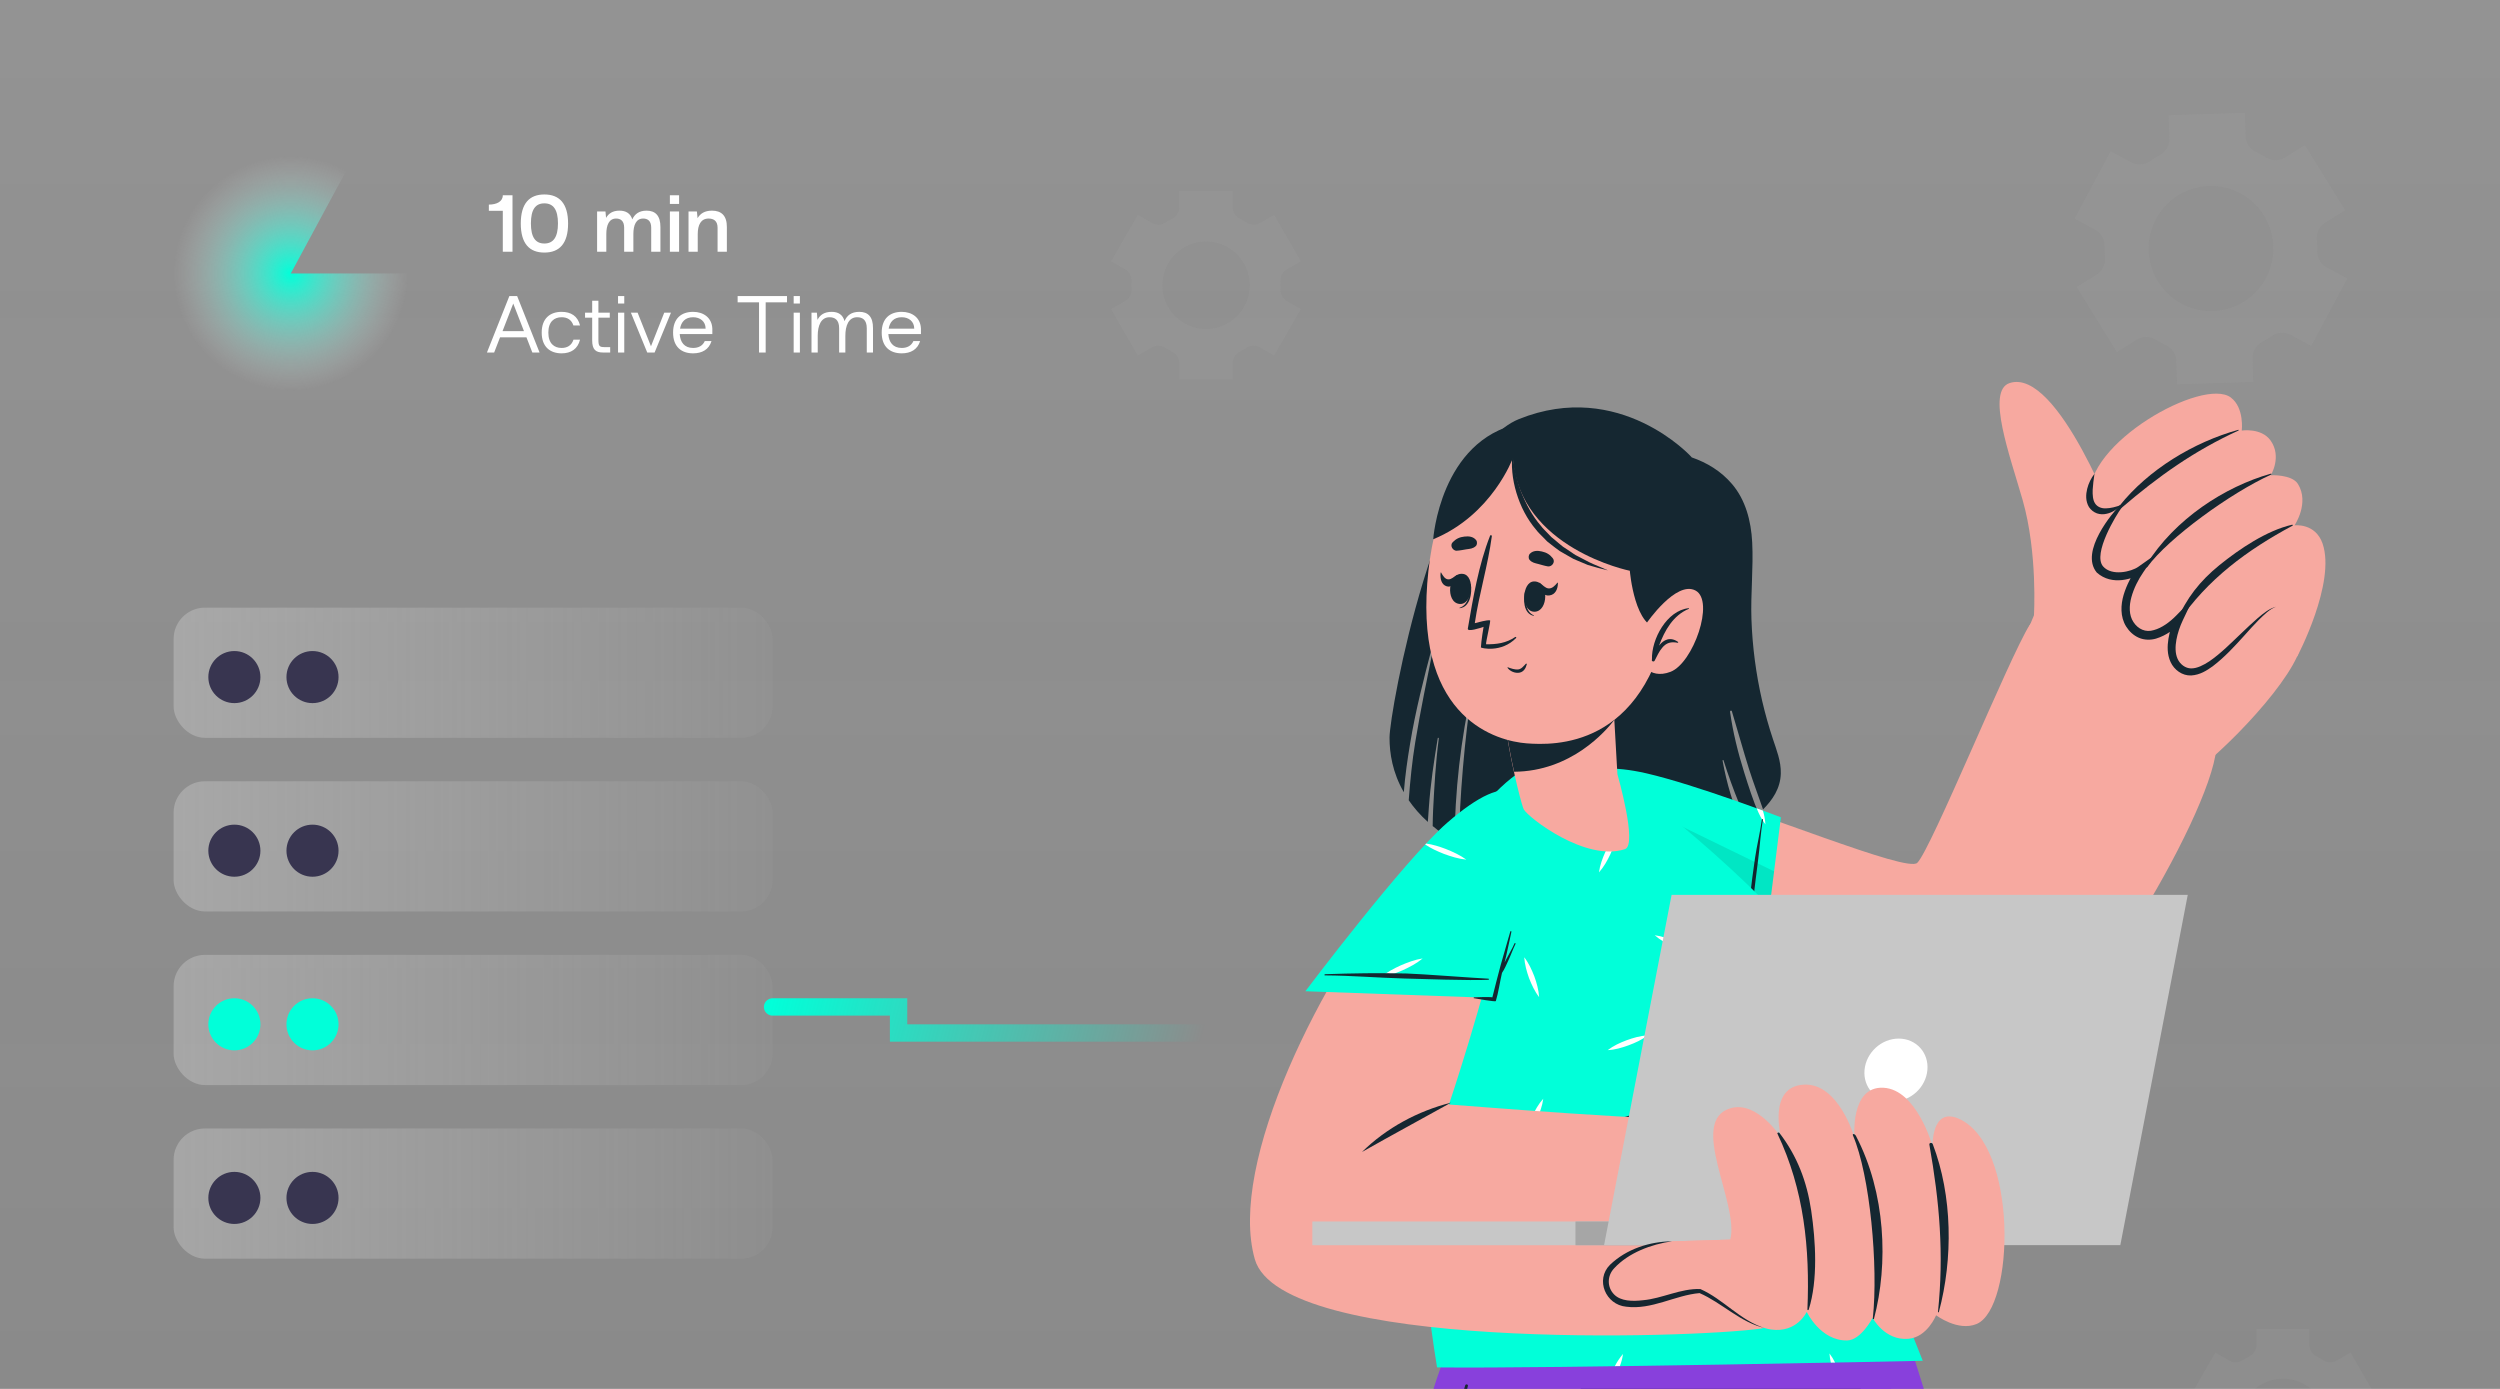 <svg width="288" height="160" viewBox="0 0 288 160" fill="none" xmlns="http://www.w3.org/2000/svg">
<rect x="0" y="0" width="288" height="160" fill="#808080" stroke="none"/>
<g clip-path="url(#clip0_9_2359)">
<rect width="288" height="160" fill="url(#paint0_linear_9_2359)"/>
<path d="M57.922 24.286H56.316V23.569C57.205 23.569 57.922 23.225 57.922 22.498H59.04V29H57.922V24.286ZM59.994 25.749C59.994 23.436 60.989 22.403 62.71 22.403C64.44 22.403 65.444 23.436 65.444 25.749C65.444 28.063 64.44 29.096 62.71 29.096C60.989 29.096 59.994 28.063 59.994 25.749ZM61.161 25.74C61.161 27.336 61.687 28.053 62.71 28.053C63.733 28.053 64.278 27.336 64.278 25.74C64.278 24.134 63.733 23.426 62.71 23.426C61.687 23.426 61.161 24.134 61.161 25.74ZM68.786 24.363H69.751L69.818 25.099C70.115 24.583 70.593 24.267 71.367 24.267C72.103 24.267 72.62 24.573 72.84 25.271C73.126 24.65 73.633 24.267 74.484 24.267C75.488 24.267 76.09 24.831 76.081 26.17V29H75.019V26.227C75.019 25.434 74.599 25.176 74.092 25.176C73.289 25.176 72.964 25.912 72.964 26.973V29H71.903V26.227C71.903 25.434 71.482 25.176 70.975 25.176C70.172 25.176 69.847 25.912 69.847 26.973V29H68.786V24.363ZM77.17 29V24.363H78.231V29H77.17ZM77.17 22.498H78.231V23.493H77.17V22.498ZM79.318 24.363H80.283L80.36 25.137C80.666 24.602 81.182 24.267 82.023 24.267C83.094 24.267 83.744 24.831 83.735 26.17V29H82.664V26.227C82.664 25.434 82.195 25.176 81.631 25.176C80.742 25.176 80.379 25.912 80.379 26.973V29H79.318V24.363Z" fill="white"/>
<path d="M56.927 40.609H56.096L58.677 34.108H59.576L62.157 40.609H61.325L60.647 38.86H57.606L56.927 40.609ZM57.893 38.143H60.36L59.126 34.968L57.893 38.143ZM66.066 39.127H66.821C66.553 40.208 65.779 40.705 64.698 40.705C63.388 40.705 62.404 39.969 62.404 38.315C62.404 36.661 63.388 35.925 64.698 35.925C65.779 35.925 66.553 36.412 66.821 37.492H66.056C65.836 36.823 65.339 36.546 64.698 36.546C63.838 36.546 63.169 37.062 63.169 38.315C63.169 39.567 63.838 40.084 64.698 40.084C65.348 40.084 65.846 39.797 66.066 39.127ZM67.397 36.594V36.02H68.219V34.643H68.936V36.02H70.246V36.594H68.936V39.127C68.936 39.883 69.06 39.988 69.643 39.988H70.294V40.609H69.462C68.639 40.609 68.219 40.284 68.219 39.214V36.594H67.397ZM71.198 40.609V36.02H71.915V40.609H71.198ZM71.198 34.108H71.915V34.968H71.198V34.108ZM74.561 40.609L72.678 36.02H73.452L74.992 39.892L76.521 36.02H77.296L75.412 40.609H74.561ZM77.539 38.315C77.539 36.661 78.514 35.925 79.843 35.925C81.048 35.925 82.013 36.603 82.061 37.865V38.487H78.304C78.361 39.405 78.829 40.084 79.843 40.084C80.445 40.084 80.942 39.854 81.191 39.29H81.965C81.669 40.265 80.885 40.705 79.843 40.705C78.514 40.705 77.539 39.969 77.539 38.315ZM78.342 37.865H81.287C81.287 37.024 80.656 36.546 79.843 36.546C78.935 36.546 78.466 37.091 78.342 37.865ZM84.975 34.108H90.663V34.825H88.206V40.609H87.441V34.825H84.975V34.108ZM91.43 40.609V36.02H92.148V40.609H91.43ZM91.43 34.108H92.148V34.968H91.43V34.108ZM94.202 40.609H93.485V36.02H94.106L94.173 36.852C94.46 36.278 94.957 35.925 95.808 35.925C96.573 35.925 97.089 36.25 97.29 36.995C97.567 36.336 98.074 35.925 98.992 35.925C99.986 35.925 100.579 36.479 100.569 37.808V40.609H99.852V37.808C99.852 36.823 99.336 36.546 98.743 36.546C97.758 36.546 97.385 37.521 97.385 38.678V40.609H96.668V37.808C96.668 36.823 96.152 36.546 95.559 36.546C94.575 36.546 94.202 37.521 94.202 38.678V40.609ZM101.572 38.315C101.572 36.661 102.547 35.925 103.876 35.925C105.081 35.925 106.046 36.603 106.094 37.865V38.487H102.337C102.394 39.405 102.863 40.084 103.876 40.084C104.478 40.084 104.976 39.854 105.224 39.29H105.999C105.702 40.265 104.918 40.705 103.876 40.705C102.547 40.705 101.572 39.969 101.572 38.315ZM102.375 37.865H105.32C105.32 37.024 104.689 36.546 103.876 36.546C102.968 36.546 102.499 37.091 102.375 37.865Z" fill="white"/>
<g clip-path="url(#clip1_9_2359)">
<path d="M248.191 370.457H201.974C201.974 370.457 210.676 272.112 210.309 270.228C209.853 267.819 207.114 256.892 203.483 242.633C202.342 238.171 201.121 233.382 199.841 228.414C196.398 214.998 192.598 200.323 189.284 187.561C184.313 168.444 180.444 153.59 180.444 153.59H219.616C219.616 153.59 224.18 168.047 229.935 186.867C239.311 217.447 251.832 259.529 253.073 269.762C255.077 286.282 248.191 370.447 248.191 370.447V370.457Z" fill="#8840DC"/>
<path d="M215.17 153.59C212.451 174.611 207.272 214.036 203.492 242.633C194.661 207.978 180.453 153.59 180.453 153.59H215.17Z" fill="#152731"/>
<path d="M218.346 153.59C218.346 153.59 217.443 172.321 213.156 187.155C212.809 188.384 212.442 189.584 212.035 190.744C212.035 190.744 207.57 192.36 200.744 196.545C200.744 196.545 200.298 211.617 199.841 228.424C199.345 247.214 202.252 268.166 202.361 272.608C202.758 289.237 200.734 370.278 200.734 370.278L154.527 370.466C154.527 370.466 162.435 278.756 162.376 272.658C162.286 262.871 165.739 194.75 165.154 193.223C157.722 173.778 167.555 153.6 167.555 153.6H218.356L218.346 153.59Z" fill="#8840DC"/>
<path d="M169.827 193.222C169.44 189.979 168.567 186.766 167.813 183.593C166.106 176.424 167.257 166.667 169.103 159.657C169.152 159.469 168.845 159.409 168.795 159.588C166.949 165.557 165.61 174.183 166.324 180.46C166.662 183.435 169.063 192.488 168.993 195.73C168.845 202.106 169.351 256.474 168.924 278.675C168.646 293.241 165.62 342.086 165.163 356.652C165.163 356.791 165.382 356.781 165.392 356.652C167.088 330.693 169.281 304.159 169.628 278.725C169.966 253.995 170.263 196.771 169.847 193.241L169.827 193.222Z" fill="#152731"/>
<path d="M165.133 74.557C164.399 78.186 163.645 81.825 163.039 85.484C162.672 87.725 162.454 89.946 162.285 92.187C162.861 93.03 163.585 93.873 164.488 94.686C164.528 94.111 164.567 93.546 164.607 92.99C164.796 90.303 165.192 87.686 165.629 85.038C165.639 84.949 165.758 84.989 165.748 85.078C165.391 87.814 165.232 90.601 165.093 93.357C165.064 93.962 165.054 94.557 165.044 95.162C165.768 95.767 166.592 96.362 167.524 96.937C167.544 96.272 167.574 95.618 167.594 94.974C167.653 93.447 167.742 91.93 167.871 90.412C168.129 87.408 168.556 84.453 169.122 81.508C169.141 81.389 169.3 81.439 169.28 81.558C168.874 84.612 168.566 87.695 168.348 90.779C168.248 92.237 168.169 93.704 168.119 95.162C168.1 95.866 168.1 96.57 168.09 97.274C169.499 98.077 171.136 98.831 173.061 99.525C177.962 101.27 183.38 101.191 188.46 100.407C192.805 99.733 197.112 98.097 200.822 95.231C199.661 92.891 198.907 90.184 198.441 87.636C198.431 87.547 198.53 87.517 198.55 87.596C199.086 89.282 199.681 90.938 200.346 92.564C200.654 93.328 201.001 94.071 201.348 94.815C201.408 94.765 201.457 94.726 201.507 94.676C201.864 94.379 202.241 94.071 202.608 93.724C201.944 92.197 201.428 90.571 200.931 88.984C200.217 86.704 199.642 84.403 199.304 82.014C199.284 81.855 199.463 81.796 199.513 81.944C200.187 84.165 200.803 86.416 201.497 88.627C201.993 90.184 202.579 91.711 203.104 93.248C204.186 92.157 205.109 90.829 205.148 89.103C205.188 87.686 204.642 86.367 204.226 85.097C203.749 83.66 203.343 82.202 202.995 80.715C202.291 77.651 201.874 74.498 201.765 71.315C201.666 68.37 202.003 65.425 201.854 62.48C201.725 59.961 201.07 57.581 199.552 55.787C198.262 54.26 196.615 53.288 194.889 52.693C194.869 52.614 186.594 43.6 174.976 48.281C165.49 52.098 160.083 81.954 160.073 84.978C160.073 86.763 160.41 88.994 161.72 91.265C161.869 89.371 162.137 87.487 162.444 85.663C163.069 81.875 164.012 78.196 164.984 74.507C165.014 74.389 165.173 74.438 165.143 74.557H165.133Z" fill="#152731"/>
<path d="M186.743 100.288C204.434 115.935 223.951 126.575 231.224 123.719C238.556 120.844 254.55 94.329 255.314 86.287C255.642 82.817 235.808 68.846 233.813 71.999C231.472 75.698 222.492 97.79 220.875 99.396C219.704 100.566 203.224 93.635 190.673 89.847C182.675 87.438 177.417 92.029 186.753 100.279L186.743 100.288Z" fill="#F7A9A0"/>
<path d="M202.559 114.827L205.158 94.153C205.158 94.153 195.375 90.405 189.66 89.086C182.109 87.351 178.101 89.721 183.667 97.415C187.398 102.561 202.559 114.827 202.559 114.827Z" fill="#01FFD9"/>
<path d="M203.084 93.379C203.243 93.894 203.342 94.41 203.372 94.965C202.936 94.39 202.628 93.766 202.37 93.121C202.628 93.21 202.856 93.3 203.084 93.379ZM184.917 98.148C185.274 97.405 185.661 96.691 186.227 96.046C186.118 96.899 185.83 97.653 185.493 98.416C185.374 98.674 185.245 98.932 185.106 99.17C184.947 99.001 184.808 98.852 184.679 98.694C184.758 98.505 184.838 98.327 184.917 98.148Z" fill="white"/>
<path d="M200.853 112.486C201.021 109.452 201.24 106.428 201.587 103.403C201.756 101.896 201.954 100.389 202.172 98.892C202.391 97.394 202.768 95.907 202.966 94.41C202.976 94.331 203.105 94.35 203.095 94.43C202.817 95.917 202.748 97.454 202.549 98.951C202.351 100.458 202.172 101.966 201.994 103.463C201.637 106.467 201.279 109.482 200.992 112.496C200.992 112.585 200.863 112.556 200.863 112.476L200.853 112.486Z" fill="#152731"/>
<path opacity="0.1" d="M183.658 97.425C187.398 102.571 202.549 114.827 202.549 114.827L204.375 100.38L181.991 89.492C180.443 90.751 180.701 93.34 183.658 97.425Z" fill="#020100"/>
<path d="M264.632 75.618C262.32 80.655 253.569 89.113 250.671 90.343C247.774 91.572 232.891 77.174 233.248 73.962C233.606 70.759 242.694 54.398 247.754 51.86C252.805 49.321 267.023 70.402 264.632 75.628V75.618Z" fill="#F7A9A0"/>
<path d="M234.31 70.91C234.31 70.91 234.756 63.721 233.01 57.613C231.541 52.476 228.773 45.02 231.512 44.127C237.117 42.293 244.003 60.895 244.003 60.895C244.003 60.895 245.72 69.591 240.322 71.891C236.939 73.339 234.31 70.91 234.31 70.91Z" fill="#F7A9A0"/>
<path d="M240.769 57.326C241.106 60.241 244.351 58.178 244.351 58.178C244.351 58.178 240.392 62.274 241.9 65.149C243.358 67.916 247.198 65.288 247.476 65.1C247.268 65.318 243.726 69.175 245.541 71.912C247.426 74.748 250.83 71.446 251.048 71.237C250.919 71.505 249.242 75.075 251.098 76.84C254.283 79.864 258.807 70.851 262.23 69.879C262.23 69.879 264.542 75.481 264.641 75.63C264.641 75.63 269.126 67.142 267.558 62.611C266.725 60.221 264.333 60.519 264.333 60.519C264.333 60.519 266.08 57.941 264.72 55.749C264.016 54.629 261.595 54.748 261.595 54.748C261.595 54.748 262.905 52.626 261.575 50.752C260.514 49.254 258.251 49.602 258.251 49.602C258.251 49.602 258.569 46.984 256.991 45.794C253.806 43.404 240.064 51.099 240.769 57.346V57.326Z" fill="#F7A9A0"/>
<path d="M257.885 49.592C257.885 49.592 257.915 49.503 257.855 49.513C252.716 50.94 247.507 54.084 244.163 58.278C244.054 58.417 244.232 58.655 244.381 58.526C248.658 54.857 252.746 51.952 257.885 49.592Z" fill="#152731"/>
<path d="M261.645 54.668C261.705 54.639 261.655 54.549 261.595 54.569C256.307 56.066 250.542 59.775 247.258 65.06C247.149 65.239 247.228 65.516 247.367 65.318C249.818 61.966 257.002 56.77 261.645 54.668Z" fill="#152731"/>
<path d="M250.939 71.683C254.283 66.735 258.887 63.353 264.106 60.557C264.175 60.518 264.106 60.428 264.046 60.448C261.119 61.122 257.974 63.244 255.672 65.109C253.469 66.893 251.832 68.946 250.761 71.564C250.721 71.663 250.86 71.782 250.929 71.683H250.939Z" fill="#152731"/>
<path d="M244.251 58.18C244.122 58.348 244.509 58.358 244.38 58.527C243.845 59.241 241.027 63.802 242.277 65.25C243.289 66.41 245.541 65.855 246.325 65.299L248.29 63.911L246.92 65.904C246.325 66.767 245.819 67.768 245.541 68.78C245.263 69.781 245.244 70.862 245.769 71.655C246.305 72.488 247.198 72.885 248.121 72.587C249.054 72.339 249.966 71.655 250.681 70.931L252.675 68.899L251.455 71.467C251.127 72.161 250.859 72.944 250.72 73.708C250.582 74.471 250.572 75.264 250.859 75.899C251.137 76.524 251.762 77 252.417 77C253.102 77.01 253.846 76.623 254.511 76.187C255.85 75.274 257.021 74.065 258.231 72.924C258.837 72.349 259.442 71.764 260.077 71.219C260.712 70.683 261.377 70.118 262.2 69.89C261.416 70.198 260.831 70.822 260.236 71.387C259.65 71.982 259.095 72.597 258.539 73.222C257.418 74.461 256.287 75.701 254.908 76.752C254.213 77.248 253.439 77.753 252.427 77.813C251.385 77.862 250.462 77.158 250.056 76.276C249.639 75.374 249.669 74.422 249.808 73.559C249.956 72.677 250.214 71.863 250.591 71.05L251.375 71.576C250.542 72.448 249.609 73.192 248.369 73.569C247.764 73.747 247.029 73.747 246.394 73.47C245.759 73.192 245.283 72.726 244.936 72.181C244.222 71.04 244.311 69.662 244.638 68.542C244.986 67.391 245.521 66.37 246.206 65.398L246.811 65.993C245.789 66.658 243.338 67.55 241.553 65.963C239.528 63.534 243.448 58.973 244.231 58.19L244.251 58.18Z" fill="#152731"/>
<path d="M244.351 58.178C243.745 58.396 243.14 58.554 242.594 58.564C242.039 58.584 241.582 58.366 241.344 57.979C241.096 57.602 241.056 57.008 241.076 56.422C241.116 55.837 241.185 55.213 241.285 54.578C240.888 55.094 240.6 55.679 240.441 56.323C240.292 56.958 240.233 57.712 240.65 58.416C240.878 58.753 241.195 59.001 241.563 59.139C241.94 59.268 242.326 59.268 242.674 59.189C243.368 59.04 243.924 58.644 244.351 58.168V58.178Z" fill="#152731"/>
<path d="M209.733 127.134L221.5 156.762C221.5 156.762 178.726 157.674 165.55 157.525C165.55 157.525 157.275 109.474 170.461 93.331C177.059 85.26 182.814 85.716 188.41 90.753C189.829 92.032 208.522 106.261 210.685 114.194C212.57 121.204 209.723 127.124 209.723 127.124L209.733 127.134Z" fill="#01FFD9"/>
<path d="M200.385 125.668C197.707 125.965 195.028 126.352 192.428 127.046C191.128 127.393 189.858 127.79 188.588 128.226C187.953 128.444 187.318 128.633 186.683 128.821C186.028 129.019 185.324 129.198 184.629 129.228C184.57 129.228 184.57 129.327 184.629 129.327C185.294 129.337 185.939 129.347 186.604 129.277C187.239 129.208 187.864 129.059 188.489 128.9C189.809 128.563 191.108 128.167 192.418 127.82C195.067 127.116 197.716 126.412 200.415 125.896C200.534 125.876 200.505 125.658 200.376 125.678L200.385 125.668Z" fill="#152731"/>
<path d="M207.043 127.989C204.841 127.781 202.588 127.682 200.376 127.731C199.265 127.751 198.163 127.84 197.052 127.959C196.526 128.019 196 128.078 195.464 128.148C194.889 128.227 194.314 128.386 193.738 128.455C193.679 128.455 193.679 128.554 193.738 128.554C194.284 128.505 194.849 128.554 195.395 128.525C195.951 128.505 196.506 128.485 197.052 128.465C198.163 128.425 199.275 128.406 200.376 128.356C202.598 128.257 204.811 128.187 207.034 128.168C207.153 128.168 207.143 127.999 207.034 127.989H207.043Z" fill="#152731"/>
<path d="M187.388 119.836C188.162 119.558 188.946 119.32 189.799 119.28C189.125 119.806 188.38 120.133 187.606 120.421C186.842 120.698 186.059 120.936 185.205 120.976C185.88 120.46 186.624 120.123 187.388 119.836ZM176.256 150.108C177.03 149.841 177.813 149.613 178.667 149.563C177.992 150.079 177.248 150.416 176.474 150.703C175.71 150.981 174.926 151.199 174.073 151.259C174.748 150.733 175.492 150.406 176.256 150.098V150.108ZM205.704 106.44C205.774 106.519 205.833 106.588 205.893 106.658C205.684 106.687 205.486 106.717 205.268 106.727C205.416 106.618 205.555 106.529 205.704 106.44ZM199.215 150.108C199.979 149.841 200.773 149.613 201.616 149.563C200.952 150.079 200.207 150.416 199.433 150.703C198.67 150.981 197.876 151.199 197.032 151.259C197.707 150.733 198.451 150.406 199.215 150.098V150.108ZM169.429 101.482C170.193 101.204 170.977 100.986 171.831 100.926C171.156 101.452 170.412 101.779 169.638 102.087C168.874 102.354 168.09 102.582 167.237 102.632C167.911 102.116 168.655 101.779 169.429 101.492V101.482ZM177.694 87.61C177.853 87.927 177.982 88.264 178.121 88.601C178.389 89.365 178.617 90.158 178.667 91.011C178.151 90.336 177.813 89.593 177.526 88.819C177.407 88.482 177.288 88.145 177.218 87.798C177.387 87.719 177.536 87.669 177.704 87.61H177.694ZM187.527 140.361C187.795 141.135 188.023 141.918 188.073 142.771C187.557 142.096 187.22 141.353 186.932 140.579C186.654 139.816 186.436 139.033 186.376 138.18C186.902 138.854 187.229 139.598 187.537 140.361H187.527ZM176.752 112.468C177.03 113.232 177.248 114.025 177.307 114.868C176.782 114.194 176.454 113.45 176.147 112.686C175.879 111.923 175.65 111.13 175.591 110.277C176.117 110.951 176.444 111.695 176.752 112.468ZM211.399 156.96C211.231 156.96 211.082 156.96 210.913 156.97C210.834 156.623 210.784 156.286 210.754 155.919C211.012 156.256 211.221 156.603 211.399 156.96ZM168.517 140.133C169.251 140.49 169.975 140.877 170.61 141.442C169.767 141.333 169.003 141.045 168.249 140.708C167.514 140.361 166.79 139.975 166.155 139.399C166.999 139.518 167.763 139.796 168.517 140.133ZM199.691 135.463C200.426 135.81 201.15 136.207 201.785 136.772C200.942 136.653 200.178 136.365 199.424 136.038C198.689 135.681 197.965 135.294 197.33 134.729C198.173 134.838 198.937 135.126 199.691 135.463ZM192.984 108.462C193.718 108.819 194.443 109.206 195.078 109.771C194.234 109.662 193.47 109.375 192.716 109.047C191.982 108.69 191.258 108.304 190.623 107.739C191.466 107.848 192.23 108.135 192.984 108.462ZM186.971 155.978C186.902 156.464 186.783 156.92 186.614 157.367C186.416 157.367 186.217 157.367 186.029 157.377C186.287 156.891 186.585 156.425 186.971 155.978ZM213.027 143.029C213.374 142.295 213.771 141.571 214.326 140.936C214.217 141.779 213.93 142.543 213.602 143.296C213.245 144.03 212.858 144.754 212.292 145.389C212.402 144.546 212.689 143.782 213.027 143.029ZM202.261 121.363C202.609 120.629 203.005 119.905 203.561 119.271C203.452 120.113 203.164 120.877 202.837 121.63C202.48 122.364 202.093 123.088 201.527 123.723C201.636 122.88 201.924 122.116 202.261 121.363ZM176.474 128.661C176.831 127.917 177.218 127.203 177.784 126.568C177.675 127.411 177.387 128.165 177.049 128.928C176.702 129.662 176.305 130.376 175.74 131.021C175.849 130.178 176.137 129.414 176.474 128.661ZM184.937 98.14C185.295 97.396 185.682 96.683 186.247 96.038C186.138 96.891 185.85 97.644 185.513 98.408C185.166 99.142 184.769 99.856 184.203 100.5C184.312 99.657 184.6 98.894 184.937 98.14Z" fill="white"/>
<path d="M162.108 100.437C152.215 112.464 141.4 134.041 144.556 145.067C147.602 155.687 194.88 154.18 202.887 153.049C206.35 152.554 202.431 128.686 198.7 128.944C192.548 129.371 167.376 127.239 166.92 127.239C166.92 127.239 170.77 115.895 173.647 103.61C177.546 86.882 169.103 91.929 162.108 100.437Z" fill="#F7A9A0"/>
<path d="M167.168 127.02C163.338 127.991 159.717 129.935 156.899 132.711C160.342 130.758 163.715 128.943 167.168 127.02Z" fill="#152731"/>
<path d="M151.183 140.715H212.203V143.452H151.183V140.715Z" fill="#C7C7C7"/>
<path d="M181.495 140.715H212.203V143.452H181.495V140.715Z" fill="#A6A6A6"/>
<path d="M184.789 143.443H244.261L252.03 103.086H192.568L184.789 143.443Z" fill="#C7C7C7"/>
<path d="M214.793 123.264C214.615 125.257 216.093 126.883 218.097 126.883C220.101 126.883 221.858 125.267 222.036 123.264C222.215 121.271 220.736 119.645 218.732 119.645C216.728 119.645 214.972 121.261 214.793 123.264Z" fill="white"/>
<path d="M191.744 145.674C195.772 147.697 200.713 152.685 204.027 153.161C207.023 153.587 208.135 151.128 208.135 151.128C208.135 151.128 209.712 154.479 212.798 154.42C214.386 154.39 215.725 151.822 215.725 151.822C215.725 151.822 217.104 154.46 219.843 154.231C222.025 154.053 223.038 151.515 223.038 151.515C223.038 151.515 225.538 153.418 227.701 152.526C232.086 150.711 232.523 131.951 225.677 128.887C222.482 127.459 222.631 132.05 222.631 132.05C222.631 132.05 220.835 125.506 216.965 125.307C213.096 125.119 213.641 131.068 213.641 131.068C213.641 131.068 211.846 124.742 207.807 124.95C203.61 125.168 205.178 131.029 205.178 131.029C205.178 131.029 202.449 126.795 199.393 127.657C194.363 129.085 200.405 138.694 199.324 142.799L192.617 142.997L191.734 145.684L191.744 145.674Z" fill="#F7A9A0"/>
<path d="M197.558 149.174C193.579 147.588 191.783 150.444 187.666 150.037C183.092 149.581 184.411 144.187 192.388 143.007L199.334 142.809L197.558 149.184V149.174Z" fill="#F7A9A0"/>
<path d="M223.255 151.127C223.255 151.187 223.335 151.207 223.355 151.147C225.002 145.009 224.932 137.761 222.65 131.792C222.571 131.594 222.224 131.633 222.263 131.861C223.434 138.465 223.95 144.415 223.255 151.127Z" fill="#152731"/>
<path d="M215.755 151.91C215.755 151.979 215.864 151.999 215.884 151.92C217.551 145.584 217.243 137.423 213.8 130.849C213.681 130.621 213.354 130.542 213.463 130.809C215.418 135.351 216.4 145.871 215.745 151.9L215.755 151.91Z" fill="#152731"/>
<path d="M204.771 130.621C207.827 137.056 208.511 143.808 208.214 150.859C208.214 150.948 208.343 150.948 208.363 150.868C209.444 147.457 209.166 142.946 208.65 139.455C208.154 136.114 207.043 133.189 204.989 130.512C204.91 130.412 204.701 130.482 204.761 130.621H204.771Z" fill="#152731"/>
<path d="M203.283 152.991C200.445 152.099 198.55 149.679 195.881 148.499C193.599 148.41 191.476 149.6 189.253 149.788C188.053 149.927 186.723 149.907 185.949 149.124C185.126 148.291 185.126 146.982 185.949 146.11C187.606 144.315 190.216 143.343 192.627 142.996C190.047 143.026 187.388 143.869 185.473 145.703C183.747 147.428 184.977 150.314 187.338 150.532C190.285 150.919 192.974 149.203 195.792 148.965C198.352 150.076 200.455 152.327 203.293 152.991H203.283Z" fill="#152731"/>
<path d="M150.389 114.19L171.94 114.964C171.94 114.964 174.907 104.542 175.73 98.543C176.822 90.611 174.133 88.34 166.711 94.785C161.75 99.099 150.38 114.19 150.38 114.19H150.389Z" fill="#01FFD9"/>
<path d="M159.051 112.575C159.954 112.426 160.788 112.119 161.591 111.772C162.395 111.405 163.179 110.998 163.893 110.413C162.99 110.552 162.157 110.869 161.353 111.216C160.55 111.583 159.766 112 159.051 112.575ZM164.29 97.176C165.074 97.285 165.818 97.523 166.552 97.8C167.376 98.128 168.18 98.495 168.924 99.03C168.011 98.941 167.167 98.673 166.334 98.366C165.59 98.068 164.866 97.751 164.181 97.285C164.211 97.245 164.25 97.215 164.29 97.176Z" fill="white"/>
<path d="M169.807 114.894C170.035 114.865 171.761 114.835 171.92 114.894C172.238 113.665 172.535 112.425 172.873 111.196C173.041 110.581 173.22 109.966 173.399 109.361C173.607 108.687 173.795 107.914 173.984 107.319C174.014 107.229 174.133 107.249 174.113 107.348C173.954 108.142 173.815 108.737 173.666 109.421C173.567 109.907 173.448 110.393 173.329 110.878C173.389 110.759 173.448 110.65 173.508 110.531C173.825 109.907 174.192 109.322 174.47 108.677C174.5 108.598 174.629 108.657 174.589 108.737C174.282 109.361 174.053 110.026 173.756 110.66C173.537 111.126 173.329 111.642 173.031 112.078C172.783 113.119 172.625 114.329 172.317 115.331C172.287 115.43 170.015 115.043 169.787 114.993C169.747 114.993 169.757 114.924 169.787 114.914L169.807 114.894Z" fill="#152731"/>
<path d="M152.641 112.228C155.786 112.119 158.922 112.069 162.067 112.148C163.635 112.188 169.895 112.674 171.463 112.743C171.552 112.743 171.542 112.872 171.453 112.872C169.518 112.981 163.297 112.763 161.73 112.723C158.594 112.634 155.766 112.386 152.631 112.366C152.542 112.366 152.562 112.238 152.641 112.238V112.228Z" fill="#152731"/>
<path d="M175.552 93.257C176.068 94.189 182.686 99.326 187.201 97.819C188.669 97.323 186.327 89.192 186.327 89.192L186.288 88.547L185.782 79.593L174.074 76.053L172.407 75.617C172.407 75.617 172.705 78.056 173.111 81.101C173.131 81.239 173.151 81.378 173.171 81.537C173.191 81.705 173.201 81.874 173.23 82.033C173.28 82.489 173.34 82.955 173.409 83.411C173.459 83.758 173.508 84.105 173.568 84.472C173.627 84.839 173.687 85.196 173.746 85.573C174.381 89.202 175.334 92.88 175.552 93.277V93.257Z" fill="#F7A9A0"/>
<path d="M172.427 75.609C172.427 75.609 172.724 78.049 173.131 81.093C173.141 81.232 173.161 81.37 173.181 81.519C173.201 81.698 173.221 81.856 173.24 82.015C173.3 82.471 173.359 82.937 173.419 83.393C173.469 83.75 173.518 84.087 173.588 84.454C173.637 84.821 173.707 85.178 173.756 85.555C173.955 86.705 174.193 87.855 174.421 88.906C181.009 88.857 185.008 84.206 185.99 82.907L185.802 79.586L174.094 76.046L172.427 75.609Z" fill="#152731"/>
<path d="M164.42 67.181C163.219 82.888 172.496 85.377 175.88 85.635C178.955 85.863 189.463 86.269 192.281 70.771C195.099 55.273 188.173 49.759 181.168 48.857C174.163 47.955 165.62 51.485 164.42 67.191V67.181Z" fill="#F7A9A0"/>
<path d="M167.833 63.44C168.21 63.42 168.547 63.341 168.924 63.281C169.341 63.222 169.678 63.212 170.005 62.914C170.184 62.756 170.194 62.409 170.055 62.23C169.728 61.804 169.202 61.754 168.696 61.814C168.15 61.873 167.743 62.062 167.356 62.458C166.979 62.835 167.356 63.47 167.842 63.45L167.833 63.44Z" fill="#152731"/>
<path d="M178.3 65.246C177.932 65.187 177.595 65.068 177.238 64.978C176.831 64.869 176.494 64.83 176.206 64.493C176.047 64.314 176.077 63.967 176.236 63.798C176.603 63.412 177.139 63.412 177.625 63.531C178.161 63.65 178.548 63.878 178.885 64.314C179.212 64.731 178.786 65.325 178.3 65.246Z" fill="#152731"/>
<path d="M175.701 68.043C175.701 68.043 175.78 68.103 175.78 68.142C175.681 69.223 175.74 70.472 176.693 70.889C176.723 70.899 176.713 70.958 176.683 70.948C175.502 70.71 175.433 69.044 175.701 68.043Z" fill="#152731"/>
<path d="M176.732 66.981C178.478 66.961 178.389 70.451 176.772 70.471C175.184 70.491 175.264 67 176.732 66.981Z" fill="#152731"/>
<path d="M177.417 67.179C177.715 67.388 178.012 67.745 178.369 67.784C178.796 67.834 179.123 67.477 179.411 67.13C179.441 67.09 179.471 67.13 179.471 67.169C179.471 67.834 179.193 68.518 178.469 68.597C177.814 68.677 177.357 68.072 177.208 67.388C177.179 67.259 177.298 67.08 177.417 67.159V67.179Z" fill="#152731"/>
<path d="M169.449 67.281C169.449 67.281 169.359 67.331 169.359 67.371C169.35 68.451 169.151 69.691 168.159 70.008C168.129 70.008 168.129 70.068 168.159 70.068C169.359 69.949 169.608 68.303 169.439 67.281H169.449Z" fill="#152731"/>
<path d="M168.526 66.111C166.79 65.902 166.502 69.383 168.109 69.571C169.687 69.76 169.974 66.279 168.526 66.111Z" fill="#152731"/>
<path d="M167.782 66.277C167.495 66.436 167.197 66.753 166.86 66.743C166.473 66.743 166.225 66.337 166.016 65.96C165.996 65.921 165.967 65.95 165.957 65.99C165.887 66.654 166.046 67.368 166.671 67.547C167.246 67.715 167.723 67.18 167.931 66.525C167.971 66.406 167.891 66.208 167.772 66.277H167.782Z" fill="#152731"/>
<path d="M175.78 76.467C175.522 76.725 175.274 77.082 174.887 77.122C174.51 77.161 174.063 77.003 173.716 76.874C173.686 76.864 173.646 76.894 173.666 76.933C173.954 77.34 174.549 77.588 175.055 77.489C175.541 77.389 175.78 76.963 175.889 76.517C175.909 76.457 175.819 76.428 175.78 76.467Z" fill="#152731"/>
<path d="M170.908 72.205C170.908 72.205 170.63 73.822 170.6 74.585C170.6 74.655 172.952 75.249 174.659 73.494C174.718 73.425 174.619 73.336 174.549 73.385C173.518 74.089 172.396 74.238 171.196 74.218C171.146 74 171.771 71.472 171.652 71.462C171.235 71.412 170.402 71.67 169.896 71.789C170.392 68.408 171.414 65.135 171.861 61.764C171.87 61.645 171.702 61.605 171.662 61.705C170.342 65.056 169.688 68.933 169.092 72.414C169.013 72.85 170.61 72.324 170.918 72.205H170.908Z" fill="#152731"/>
<path d="M191.328 72.356C188.322 72.644 187.756 65.752 187.756 65.752C187.756 65.752 175.046 63.194 174.282 52.773C174.282 52.773 171.891 59.337 165.104 62.123C165.104 62.123 165.898 50.74 175.007 48.796C175.007 48.796 186.347 45.058 192.39 54.151C198.422 63.243 193.342 72.158 191.328 72.356Z" fill="#152731"/>
<path d="M174.263 52.008C174.044 53.584 174.223 55.221 174.689 56.767C175.156 58.314 175.91 59.802 176.971 61.041C177.209 61.368 177.527 61.636 177.805 61.933L178.231 62.37C178.39 62.499 178.549 62.627 178.708 62.746C179.035 62.994 179.343 63.252 179.68 63.48C180.027 63.688 180.375 63.887 180.732 64.085C180.91 64.184 181.079 64.284 181.258 64.383L181.813 64.621L182.925 65.087C183.689 65.325 184.462 65.523 185.236 65.711C184.512 65.364 183.768 65.106 183.063 64.759L182.022 64.214L181.506 63.946C181.337 63.847 181.178 63.728 181.019 63.619C180.702 63.401 180.375 63.183 180.047 62.975C179.74 62.737 179.452 62.479 179.154 62.231L178.708 61.864L178.311 61.448C178.053 61.16 177.755 60.912 177.527 60.595C176.515 59.435 175.781 58.047 175.215 56.609C174.937 55.885 174.729 55.131 174.57 54.368C174.402 53.604 174.302 52.821 174.263 52.028V52.008Z" fill="#152731"/>
<path d="M189.691 71.779C189.691 71.779 193.084 66.832 195.327 68.031C197.569 69.231 195.059 76.39 192.449 77.392C189.84 78.393 188.868 75.994 188.868 75.994L189.701 71.779H189.691Z" fill="#F7A9A0"/>
<path d="M194.553 70.062C194.553 70.062 194.602 70.122 194.563 70.132C192.737 70.895 191.785 72.611 191.12 74.376C191.656 73.692 192.4 73.315 193.313 73.95C193.362 73.979 193.313 74.058 193.263 74.049C192.509 73.9 191.963 74.029 191.467 74.644C191.11 75.07 190.872 75.615 190.614 76.111C190.534 76.28 190.237 76.19 190.296 76.002C190.296 75.992 190.306 75.972 190.306 75.962C190.237 73.622 192.023 70.33 194.533 70.062H194.553Z" fill="#152731"/>
<path d="M273.835 161.102L270.784 155.804L269.167 156.741C268.691 157.019 268.104 156.991 267.644 156.692C267.389 156.525 267.124 156.375 266.852 156.237C266.365 155.987 266.049 155.493 266.049 154.944V153.074H259.942V154.944C259.942 155.493 259.626 155.987 259.139 156.237C258.867 156.375 258.601 156.531 258.347 156.692C257.887 156.991 257.3 157.019 256.824 156.741L255.207 155.804L252.156 161.102L253.778 162.04C254.255 162.317 254.515 162.839 254.487 163.388C254.482 163.538 254.476 163.688 254.476 163.837C254.476 163.987 254.476 164.137 254.487 164.287C254.515 164.836 254.255 165.357 253.778 165.629L252.15 166.573L255.201 171.871L256.824 170.933C257.3 170.656 257.887 170.684 258.347 170.989C258.601 171.155 258.862 171.305 259.133 171.444C259.62 171.693 259.936 172.187 259.936 172.736V174.606H266.044V172.736C266.044 172.187 266.359 171.693 266.847 171.444C267.118 171.305 267.378 171.155 267.633 170.989C268.093 170.689 268.68 170.661 269.156 170.933L270.778 171.871L273.829 166.573L272.207 165.635C271.731 165.363 271.47 164.836 271.498 164.292C271.504 164.142 271.509 163.993 271.509 163.837C271.509 163.682 271.509 163.538 271.498 163.388C271.47 162.839 271.731 162.312 272.207 162.04L273.829 161.102H273.835ZM267.998 163.837C267.998 166.606 265.761 168.842 263.004 168.842C260.246 168.842 258.003 166.6 258.003 163.837C258.003 161.074 260.246 158.827 263.004 158.827C265.761 158.827 267.998 161.074 267.998 163.837Z" fill="#EBEBEB" fill-opacity="0.04"/>
</g>
<rect x="20" y="90" width="69" height="15" rx="3.614" fill="url(#paint1_linear_9_2359)"/>
<rect x="20" y="70" width="69" height="15" rx="3.614" fill="url(#paint2_linear_9_2359)"/>
<rect x="20" y="110" width="69" height="15" rx="3.614" fill="url(#paint3_linear_9_2359)"/>
<rect x="20" y="130" width="69" height="15" rx="3.614" fill="url(#paint4_linear_9_2359)"/>
<circle cx="27" cy="98" r="3" fill="#383550"/>
<circle cx="27" cy="78" r="3" fill="#383550"/>
<circle cx="27" cy="118" r="3" fill="#01FFD9"/>
<circle cx="27" cy="138" r="3" fill="#383550"/>
<circle cx="36" cy="98" r="3" fill="#383550"/>
<circle cx="36" cy="78" r="3" fill="#383550"/>
<circle cx="36" cy="118" r="3" fill="#01FFD9"/>
<circle cx="36" cy="138" r="3" fill="#383550"/>
<path d="M89 116H103.516V119H139" stroke="url(#paint5_linear_9_2359)" stroke-width="2" stroke-linecap="round"/>
<path d="M47 31.5C47 34.456 46.03 37.329 44.239 39.68C42.448 42.031 39.935 43.73 37.086 44.515C34.237 45.3 31.209 45.129 28.466 44.026C25.724 42.925 23.419 40.953 21.905 38.415C20.392 35.876 19.753 32.911 20.086 29.975C20.42 27.038 21.709 24.293 23.754 22.159C25.799 20.025 28.487 18.621 31.407 18.163C34.327 17.705 37.316 18.218 39.916 19.622L33.5 31.5H47Z" fill="url(#paint6_angular_9_2359)"/>
<path d="M149.855 30.102L146.78 24.758L145.15 25.704C144.67 25.984 144.079 25.956 143.615 25.654C143.359 25.486 143.091 25.335 142.817 25.195C142.326 24.943 142.008 24.445 142.008 23.891V22H135.852V23.886C135.852 24.439 135.534 24.938 135.043 25.189C134.77 25.329 134.502 25.486 134.245 25.648C133.782 25.95 133.19 25.978 132.71 25.698L131.081 24.753L128.006 30.096L129.641 31.042C130.121 31.322 130.383 31.848 130.355 32.401C130.35 32.553 130.344 32.703 130.344 32.855C130.344 33.006 130.344 33.157 130.355 33.308C130.383 33.862 130.121 34.388 129.641 34.662L128 35.613L131.075 40.956L132.71 40.011C133.19 39.731 133.782 39.759 134.245 40.067C134.502 40.235 134.764 40.386 135.038 40.526C135.529 40.777 135.847 41.275 135.847 41.829V43.715H142.003V41.829C142.003 41.275 142.321 40.777 142.812 40.526C143.085 40.386 143.348 40.235 143.604 40.067C144.068 39.765 144.659 39.737 145.139 40.011L146.774 40.956L149.849 35.613L148.214 34.667C147.734 34.393 147.472 33.862 147.5 33.313C147.505 33.162 147.511 33.011 147.511 32.855C147.511 32.698 147.511 32.553 147.5 32.401C147.472 31.848 147.734 31.316 148.214 31.042L149.849 30.096L149.855 30.102ZM143.973 32.86C143.973 35.652 141.718 37.907 138.939 37.907C136.159 37.907 133.899 35.647 133.899 32.86C133.899 30.074 136.159 27.808 138.939 27.808C141.718 27.808 143.973 30.074 143.973 32.86Z" fill="#EBEBEB" fill-opacity="0.04"/>
<path d="M246.166 39.118C246.836 38.699 247.678 38.721 248.354 39.135C248.538 39.247 248.728 39.353 248.917 39.454C249.113 39.56 249.302 39.655 249.498 39.751C250.212 40.086 250.692 40.774 250.714 41.563L250.798 44.266L259.571 43.992L259.488 41.272C259.465 40.483 259.906 39.767 260.593 39.392C260.967 39.185 261.329 38.962 261.681 38.721C262.334 38.268 263.177 38.189 263.88 38.57L266.252 39.846L270.404 32.085L268.032 30.809C267.329 30.434 266.927 29.685 266.944 28.89C266.949 28.459 266.938 28.034 266.899 27.609C266.832 26.82 267.178 26.059 267.848 25.645L270.153 24.213L265.526 16.732L263.227 18.159C262.568 18.567 261.737 18.567 261.078 18.159C260.883 18.041 260.688 17.929 260.487 17.817C260.286 17.711 260.079 17.605 259.878 17.51C259.175 17.18 258.712 16.486 258.69 15.703L258.606 13L249.827 13.274L249.911 15.965C249.933 16.743 249.531 17.471 248.85 17.845C248.443 18.069 248.047 18.315 247.662 18.584C247.031 19.032 246.199 19.065 245.519 18.701L243.152 17.426L239 25.186L241.366 26.462C242.07 26.837 242.471 27.587 242.455 28.387C242.443 28.817 242.455 29.243 242.494 29.674C242.561 30.462 242.209 31.223 241.539 31.643L239.24 33.07L243.867 40.551L246.155 39.129L246.166 39.118ZM247.974 26.081C249.671 21.639 255.04 20.016 258.907 22.775C261.536 24.649 262.591 28.163 261.435 31.184C259.733 35.621 254.381 37.244 250.513 34.491C247.879 32.617 246.819 29.108 247.974 26.081Z" fill="#EBEBEB" fill-opacity="0.04"/>
</g>
<defs>
<linearGradient id="paint0_linear_9_2359" x1="144" y1="0" x2="144" y2="160" gradientUnits="userSpaceOnUse">
<stop stop-color="white" stop-opacity="0.15"/>
<stop offset="1" stop-color="#D9D9D9" stop-opacity="0.12"/>
</linearGradient>
<linearGradient id="paint1_linear_9_2359" x1="20" y1="97.5" x2="89" y2="97.5" gradientUnits="userSpaceOnUse">
<stop stop-color="#D9D9D9" stop-opacity="0.34"/>
<stop offset="1" stop-color="#D9D9D9" stop-opacity="0.04"/>
</linearGradient>
<linearGradient id="paint2_linear_9_2359" x1="20" y1="77.5" x2="89" y2="77.5" gradientUnits="userSpaceOnUse">
<stop stop-color="#D9D9D9" stop-opacity="0.34"/>
<stop offset="1" stop-color="#D9D9D9" stop-opacity="0.04"/>
</linearGradient>
<linearGradient id="paint3_linear_9_2359" x1="20" y1="117.5" x2="89" y2="117.5" gradientUnits="userSpaceOnUse">
<stop stop-color="#D9D9D9" stop-opacity="0.34"/>
<stop offset="1" stop-color="#D9D9D9" stop-opacity="0.04"/>
</linearGradient>
<linearGradient id="paint4_linear_9_2359" x1="20" y1="137.5" x2="89" y2="137.5" gradientUnits="userSpaceOnUse">
<stop stop-color="#D9D9D9" stop-opacity="0.34"/>
<stop offset="1" stop-color="#D9D9D9" stop-opacity="0.04"/>
</linearGradient>
<linearGradient id="paint5_linear_9_2359" x1="88.597" y1="116" x2="136.207" y2="128.386" gradientUnits="userSpaceOnUse">
<stop stop-color="#01FFD9"/>
<stop offset="1" stop-color="#01FFD9" stop-opacity="0"/>
</linearGradient>
<radialGradient id="paint6_angular_9_2359" cx="0" cy="0" r="1" gradientUnits="userSpaceOnUse" gradientTransform="translate(33.5 31.5) rotate(2.121) scale(13.509)">
<stop stop-color="#01FFD9"/>
<stop offset="1" stop-color="#D9D9D9" stop-opacity="0"/>
</radialGradient>
<clipPath id="clip0_9_2359">
<rect width="288" height="160" fill="white"/>
</clipPath>
<clipPath id="clip1_9_2359">
<rect width="131" height="360" fill="white" transform="matrix(-1 0 0 1 275 44)"/>
</clipPath>
</defs>
</svg>
